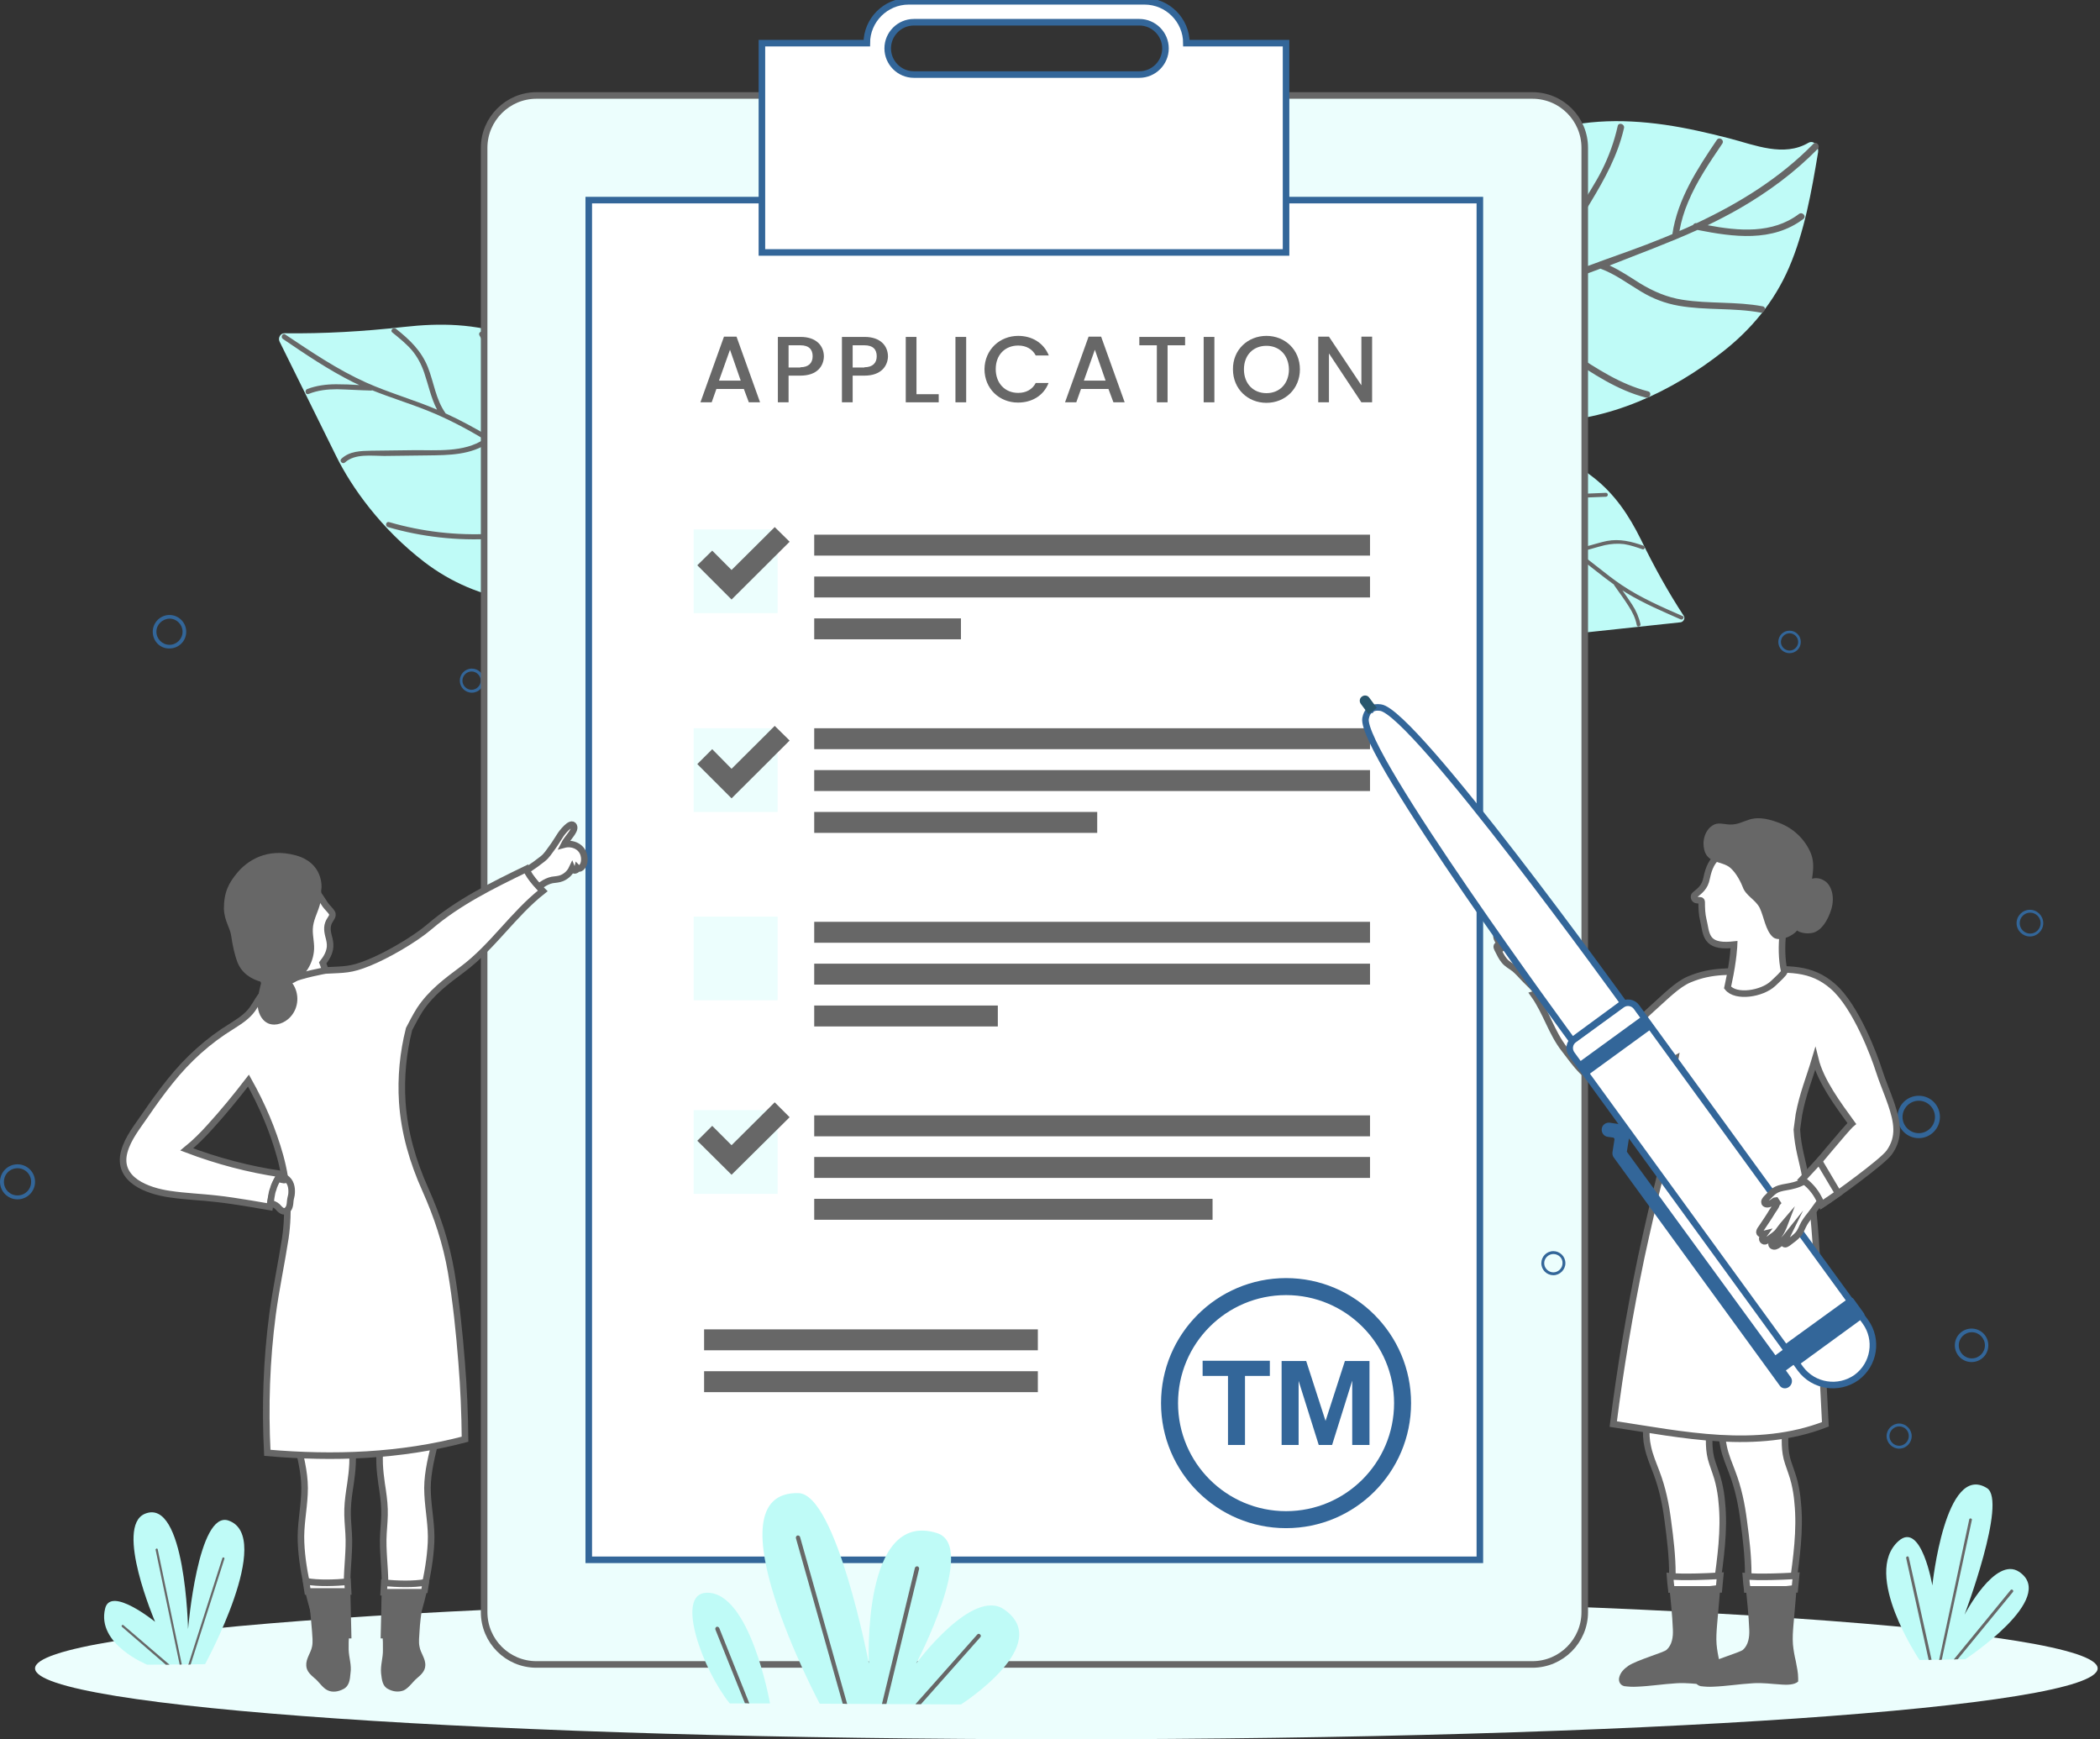 <?xml version="1.0" encoding="UTF-8"?>
<svg xmlns="http://www.w3.org/2000/svg" width="320" height="265" viewBox="0 0 320 265" fill="none">
  <rect x="0" y="0" width="320" height="265" fill="#333333" stroke="none"/>
  <g clip-path="url(#clip0_151_4261)">
    <path d="M319.642 254.199C319.642 260.177 249.297 265 162.492 265C75.686 265 5.341 260.177 5.341 254.199C5.341 248.261 75.686 243.398 162.492 243.398C249.297 243.438 319.642 248.261 319.642 254.199Z" fill="#ECFEFD"></path>
    <path d="M232.717 133.875C232.717 132.719 233.633 131.802 234.789 131.802C235.945 131.802 236.862 132.719 236.862 133.875C236.862 135.031 235.945 135.947 234.789 135.947C233.633 135.947 232.717 134.991 232.717 133.875ZM233.195 133.875C233.195 134.752 233.912 135.469 234.789 135.469C235.666 135.469 236.383 134.752 236.383 133.875C236.383 132.998 235.666 132.281 234.789 132.281C233.912 132.281 233.195 132.998 233.195 133.875Z" fill="#336699"></path>
    <path d="M297.881 204.977C297.881 203.542 299.037 202.427 300.432 202.427C301.866 202.427 302.982 203.582 302.982 204.977C302.982 206.412 301.827 207.528 300.432 207.528C299.037 207.528 297.881 206.412 297.881 204.977ZM298.479 204.977C298.479 206.053 299.356 206.97 300.471 206.97C301.548 206.97 302.464 206.093 302.464 204.977C302.464 203.901 301.587 202.984 300.471 202.984C299.356 202.984 298.479 203.901 298.479 204.977Z" fill="#336699"></path>
    <path d="M289.152 170.183C289.152 168.39 290.587 166.955 292.381 166.955C294.174 166.955 295.609 168.39 295.609 170.183C295.609 171.937 294.174 173.412 292.381 173.412C290.587 173.412 289.152 171.977 289.152 170.183ZM289.91 170.183C289.91 171.538 291.026 172.654 292.381 172.654C293.736 172.654 294.852 171.538 294.852 170.183C294.852 168.828 293.736 167.712 292.381 167.712C291.026 167.712 289.91 168.828 289.91 170.183Z" fill="#336699"></path>
    <path d="M23.276 96.251C23.276 94.856 24.432 93.7 25.827 93.7C27.222 93.7 28.377 94.856 28.377 96.251C28.377 97.686 27.222 98.802 25.827 98.802C24.392 98.842 23.276 97.686 23.276 96.251ZM23.834 96.251C23.834 97.327 24.711 98.244 25.827 98.244C26.903 98.244 27.819 97.367 27.819 96.251C27.819 95.175 26.943 94.258 25.827 94.258C24.711 94.298 23.834 95.175 23.834 96.251Z" fill="#336699"></path>
    <path d="M70.066 103.704C70.066 102.708 70.864 101.871 71.9 101.871C72.896 101.871 73.733 102.668 73.733 103.704C73.733 104.701 72.936 105.538 71.9 105.538C70.864 105.538 70.066 104.701 70.066 103.704ZM70.465 103.704C70.465 104.461 71.103 105.099 71.86 105.099C72.617 105.099 73.255 104.461 73.255 103.704C73.255 102.947 72.617 102.309 71.86 102.309C71.103 102.309 70.465 102.947 70.465 103.704Z" fill="#336699"></path>
    <path d="M228.652 220.561C228.652 219.565 229.449 218.728 230.485 218.728C231.482 218.728 232.319 219.525 232.319 220.561C232.319 221.557 231.521 222.394 230.485 222.394C229.489 222.394 228.652 221.557 228.652 220.561ZM229.09 220.561C229.09 221.318 229.728 221.956 230.485 221.956C231.242 221.956 231.88 221.318 231.88 220.561C231.88 219.804 231.242 219.166 230.485 219.166C229.728 219.166 229.09 219.804 229.09 220.561Z" fill="#336699"></path>
    <path d="M0 180.068C0 178.593 1.196 177.397 2.67 177.397C4.145 177.397 5.341 178.593 5.341 180.068C5.341 181.542 4.145 182.738 2.67 182.738C1.196 182.738 0 181.542 0 180.068ZM0.598 180.068C0.598 181.223 1.515 182.14 2.67 182.14C3.826 182.14 4.743 181.223 4.743 180.068C4.743 178.912 3.826 177.995 2.67 177.995C1.515 177.995 0.598 178.912 0.598 180.068Z" fill="#336699"></path>
    <path d="M270.979 97.806C270.979 96.849 271.736 96.092 272.692 96.092C273.649 96.092 274.406 96.849 274.406 97.806C274.406 98.762 273.649 99.519 272.692 99.519C271.736 99.519 270.979 98.762 270.979 97.806ZM271.377 97.806C271.377 98.523 271.975 99.121 272.692 99.121C273.41 99.121 274.008 98.523 274.008 97.806C274.008 97.088 273.41 96.49 272.692 96.49C271.975 96.49 271.377 97.088 271.377 97.806Z" fill="#336699"></path>
    <path d="M307.287 140.65C307.287 139.534 308.203 138.618 309.319 138.618C310.435 138.618 311.352 139.534 311.352 140.65C311.352 141.766 310.435 142.683 309.319 142.683C308.203 142.683 307.287 141.766 307.287 140.65ZM307.765 140.65C307.765 141.527 308.482 142.245 309.359 142.245C310.236 142.245 310.953 141.527 310.953 140.65C310.953 139.773 310.236 139.056 309.359 139.056C308.482 139.056 307.765 139.773 307.765 140.65Z" fill="#336699"></path>
    <path d="M61.497 49.819C55.439 50.497 49.381 50.856 43.323 50.776C42.725 50.776 42.327 51.493 42.605 52.051C45.475 57.87 48.345 63.689 51.214 69.468C53.566 74.251 58.069 80.588 64.686 85.65C72.657 91.748 83.577 93.82 93.461 89.436C102.11 85.61 100.316 75.606 97.766 68.233C94.617 59.146 85.968 54.124 77.798 51.175C72.418 49.301 67.157 49.182 61.497 49.819Z" fill="#BFFBF7"></path>
    <path d="M43.123 51.653C46.591 54.005 50.058 56.356 53.805 58.229C54.124 58.389 54.443 58.508 54.761 58.668C53.566 58.588 52.37 58.548 51.214 58.548C49.7 58.548 48.225 58.747 46.83 59.265C46.352 59.465 46.551 60.222 47.029 60.023C48.424 59.465 49.859 59.305 51.374 59.305C53.087 59.345 54.801 59.465 56.515 59.505C56.595 59.505 56.674 59.505 56.714 59.465C59.504 60.581 62.374 61.458 65.164 62.573C68.153 63.769 71.022 65.284 73.772 66.918C70.704 68.99 66.479 68.552 62.972 68.592C60.859 68.632 58.707 68.632 56.595 68.671C54.961 68.711 53.287 68.711 52.011 69.907C51.653 70.266 52.211 70.784 52.569 70.465C54.084 69.07 56.674 69.469 58.548 69.469C60.74 69.429 62.932 69.429 65.124 69.389C68.352 69.349 71.82 69.349 74.53 67.396C78.555 69.827 82.421 72.577 86.207 75.327C87.443 76.204 88.718 77.121 89.954 78.037C80.149 81.864 69.428 82.501 59.305 79.552C58.827 79.392 58.627 80.15 59.106 80.309C69.508 83.338 80.628 82.621 90.671 78.595C93.182 80.508 95.573 82.581 97.646 84.972C97.965 85.371 98.523 84.813 98.204 84.414C97.447 83.537 96.61 82.701 95.773 81.864C95.773 81.824 95.773 81.824 95.773 81.784C95.095 76.762 93.78 71.82 91.787 67.117C89.834 62.414 87.323 57.073 83.019 54.124C82.62 53.845 82.222 54.523 82.62 54.802C84.892 56.396 86.486 58.668 87.881 61.059C89.117 63.171 90.193 65.403 91.15 67.635C92.943 71.939 94.178 76.403 94.856 81.027C93.66 79.951 92.425 78.914 91.11 77.958C91.07 77.798 90.95 77.679 90.791 77.719C90.113 77.2 89.396 76.682 88.718 76.164C87.284 75.128 85.849 74.092 84.414 73.055C83.537 69.189 82.222 65.603 80.269 62.135C78.117 58.309 75.885 54.523 73.733 50.697C73.493 50.258 72.816 50.657 73.055 51.095C75.167 54.802 77.32 58.428 79.392 62.135C81.225 65.403 82.541 68.751 83.457 72.338C81.744 71.142 80.03 69.947 78.276 68.831C77.2 68.113 76.084 67.396 74.968 66.758C74.888 66.599 74.729 66.439 74.49 66.479C72.338 65.204 70.146 64.008 67.874 62.972V62.932C66.399 60.86 66.12 58.269 65.204 55.957C64.207 53.447 62.414 51.733 60.341 50.099C59.943 49.78 59.385 50.338 59.783 50.657C60.819 51.494 61.856 52.331 62.732 53.327C63.609 54.363 64.207 55.519 64.645 56.794C65.283 58.668 65.682 60.66 66.598 62.414C63.051 60.9 59.305 59.863 55.758 58.269C51.413 56.316 47.428 53.606 43.482 50.975C43.084 50.657 42.685 51.374 43.123 51.653Z" fill="#676767"></path>
    <path d="M242.8 72.737C237.778 68.831 231.282 65.443 224.427 67.037C218.887 68.353 211.952 71.142 212.988 77.998C214.144 85.849 219.724 91.788 226.619 94.338C232.358 96.451 238.017 96.73 241.923 96.331C246.626 95.813 251.369 95.335 256.072 94.817C256.51 94.777 256.829 94.219 256.59 93.86C254.159 90.153 252.007 86.248 250.054 82.222C248.22 78.516 246.068 75.287 242.8 72.737Z" fill="#BFFBF7"></path>
    <path d="M256.112 94.378C253.322 93.143 250.493 91.947 247.862 90.353C247.663 90.233 247.424 90.074 247.224 89.954C247.742 90.671 248.221 91.389 248.699 92.106C249.297 93.023 249.735 94.019 249.974 95.096C250.054 95.454 249.496 95.614 249.416 95.255C249.217 94.179 248.739 93.222 248.141 92.306C247.463 91.23 246.706 90.233 245.989 89.197C245.949 89.157 245.949 89.117 245.949 89.077C244.155 87.802 242.482 86.367 240.728 85.092C238.815 83.737 236.742 82.541 234.67 81.465C234.59 84.175 236.503 86.646 237.858 88.798C238.695 90.114 239.492 91.429 240.329 92.784C240.967 93.82 241.605 94.856 241.366 96.092C241.326 96.451 240.728 96.331 240.808 95.972C241.087 94.498 239.811 93.023 239.094 91.867C238.257 90.512 237.42 89.157 236.583 87.762C235.347 85.769 233.992 83.617 234.152 81.146C231.083 79.632 227.855 78.316 224.666 77.001C223.63 76.563 222.554 76.164 221.517 75.766C222.992 83.298 226.778 90.233 232.597 95.335C232.876 95.574 232.478 95.972 232.199 95.733C226.22 90.472 222.315 83.338 220.92 75.526C218.767 74.729 216.536 74.052 214.224 73.693C213.865 73.653 213.985 73.095 214.343 73.135C215.18 73.255 216.017 73.414 216.854 73.653C216.854 73.653 216.894 73.653 216.894 73.613C220.282 72.059 223.829 70.943 227.536 70.345C231.202 69.707 235.507 69.189 239.014 70.664C239.333 70.823 239.094 71.302 238.735 71.182C236.862 70.385 234.829 70.305 232.797 70.385C231.003 70.465 229.21 70.624 227.416 70.943C224.068 71.541 220.8 72.537 217.691 73.892C218.847 74.211 219.963 74.57 221.079 75.008C221.199 74.968 221.318 75.008 221.358 75.128C221.956 75.327 222.514 75.566 223.112 75.805C224.307 76.284 225.503 76.762 226.699 77.24C229.409 76.284 232.159 75.686 235.068 75.526C238.257 75.327 241.485 75.247 244.713 75.088C245.072 75.088 245.112 75.646 244.713 75.686C241.605 75.805 238.496 75.925 235.387 76.084C232.677 76.244 230.047 76.722 227.496 77.559C228.891 78.157 230.326 78.755 231.721 79.392C232.597 79.791 233.474 80.189 234.311 80.628C234.431 80.588 234.59 80.668 234.67 80.787C236.304 81.624 237.898 82.501 239.453 83.498C239.453 83.498 239.453 83.498 239.492 83.498C241.366 83.577 243.079 82.78 244.873 82.421C246.826 82.063 248.579 82.501 250.413 83.139C250.771 83.258 250.612 83.816 250.293 83.697C249.377 83.378 248.46 83.059 247.464 82.9C246.467 82.78 245.511 82.86 244.554 83.059C243.159 83.378 241.764 83.936 240.329 84.055C242.681 85.65 244.753 87.563 247.145 89.157C250.054 91.11 253.282 92.505 256.471 93.9C256.71 94.019 256.431 94.498 256.112 94.378Z" fill="#676767"></path>
    <path d="M262.648 53.486C266.833 50.178 270.34 46.033 272.612 40.772C274.964 35.312 276.04 29.214 277.036 23.236C277.196 22.279 276.399 21.283 275.562 21.761C271.815 23.953 267.471 22.12 263.525 21.084C260.257 20.247 256.989 19.489 253.681 19.011C246.985 18.055 240.17 18.174 233.952 20.685C230.604 22.04 227.536 24.113 224.905 26.703C223.709 27.66 222.554 28.696 221.477 29.852C215.818 36.029 212.072 45.515 213.188 54.881C213.745 59.584 217.093 60.62 220.68 61.896C225.343 63.57 230.246 64.367 235.068 64.287C245.112 64.168 254.677 59.783 262.648 53.486Z" fill="#BFFBF7"></path>
    <path d="M237.579 63.291C235.467 60.62 232.398 59.305 229.05 59.265C227.137 59.225 225.383 59.146 223.59 58.508C221.876 57.87 220.282 56.914 218.688 55.957C221.318 53.526 224.028 51.135 226.978 49.022C227.057 48.983 227.137 48.943 227.217 48.863C236.065 50.577 242.123 58.349 250.811 60.581C251.449 60.74 251.768 59.783 251.13 59.624C242.721 57.472 236.782 50.138 228.373 48.106C231.96 45.754 235.786 43.961 239.811 42.446C241.166 41.928 242.521 41.45 243.876 40.932C246.148 41.769 248.021 43.203 250.094 44.439C251.887 45.515 253.761 46.233 255.833 46.591C259.938 47.309 264.163 46.87 268.268 47.627C268.906 47.747 269.225 46.751 268.587 46.671C264.562 45.914 260.456 46.312 256.391 45.675C254.04 45.316 251.927 44.399 249.895 43.164C248.38 42.207 246.906 41.211 245.271 40.453C249.775 38.66 254.279 37.026 258.663 35.033C264.123 36.109 270.062 36.946 274.804 33.359C275.323 32.961 274.645 32.203 274.127 32.602C270.062 35.671 264.92 35.193 260.217 34.316C261.851 33.519 263.485 32.682 265.08 31.765C269.424 29.254 273.489 26.265 276.997 22.678C277.435 22.2 276.757 21.442 276.319 21.921C271.257 27.102 265.08 30.928 258.543 33.997C258.304 33.957 258.105 34.077 257.985 34.276C257.308 34.595 256.59 34.913 255.913 35.193C256.192 33.678 256.63 32.203 257.228 30.808C258.543 27.62 260.536 24.71 262.449 21.881C262.808 21.323 261.971 20.765 261.612 21.323C258.623 25.747 255.634 30.33 254.837 35.671C254.279 35.91 253.721 36.149 253.203 36.348C250.094 37.624 246.945 38.7 243.757 39.856C243.717 39.856 243.717 39.856 243.677 39.895C242.003 40.493 240.289 41.131 238.616 41.769C238.297 37.783 240.329 34.156 242.362 30.848C244.554 27.221 246.507 23.674 247.464 19.529C247.623 18.892 246.627 18.573 246.507 19.21C245.989 21.522 245.192 23.754 244.116 25.906C243.079 27.979 241.764 29.892 240.608 31.884C238.775 35.033 237.34 38.461 237.699 42.167C234.192 43.602 230.764 45.236 227.615 47.388C225.623 48.743 223.749 50.218 221.916 51.772C220.322 47.269 222.673 42.645 224.666 38.66C226.818 34.475 228.333 30.29 228.373 25.508C228.373 24.87 227.376 24.79 227.336 25.468C227.336 28.058 226.938 30.609 226.061 33.08C225.144 35.79 223.67 38.221 222.434 40.812C220.72 44.439 219.565 48.584 221.039 52.49C219.046 54.243 217.094 56.077 215.18 57.91C214.702 58.349 215.38 59.106 215.858 58.667C216.536 58.03 217.253 57.352 217.93 56.715C220.8 58.468 223.749 60.182 227.177 60.341C229.01 60.421 230.804 60.301 232.557 60.939C234.271 61.537 235.706 62.653 236.822 64.088C237.221 64.486 237.978 63.809 237.579 63.291Z" fill="#676767"></path>
    <path d="M241.485 245.63C241.485 250.014 237.898 253.601 233.514 253.601H81.744C77.32 253.601 73.773 250.014 73.773 245.63V22.518C73.773 18.134 77.36 14.547 81.744 14.547H233.514C237.938 14.547 241.485 18.134 241.485 22.518V245.63Z" fill="#ECFEFD" stroke="#676767" stroke-miterlimit="10"></path>
    <path d="M225.503 30.489H89.715V237.659H225.503V30.489Z" fill="white" stroke="#336699" stroke-miterlimit="10"></path>
    <path d="M208.764 169.944H124.071V173.133H208.764V169.944Z" fill="#676767"></path>
    <path d="M208.764 176.281H124.071V179.47H208.764V176.281Z" fill="#676767"></path>
    <path d="M184.771 182.658H124.071V185.847H184.771V182.658Z" fill="#676767"></path>
    <path d="M208.764 140.451H124.071V143.64H208.764V140.451Z" fill="#676767"></path>
    <path d="M208.764 146.828H124.071V150.017H208.764V146.828Z" fill="#676767"></path>
    <path d="M152.049 153.205H124.071V156.394H152.049V153.205Z" fill="#676767"></path>
    <path d="M208.764 110.958H124.071V114.146H208.764V110.958Z" fill="#676767"></path>
    <path d="M208.764 117.335H124.071V120.523H208.764V117.335Z" fill="#676767"></path>
    <path d="M167.195 123.712H124.071V126.9H167.195V123.712Z" fill="#676767"></path>
    <path d="M208.764 81.465H124.071V84.653H208.764V81.465Z" fill="#676767"></path>
    <path d="M208.764 87.842H124.071V91.03H208.764V87.842Z" fill="#676767"></path>
    <path d="M146.43 94.219H124.071V97.407H146.43V94.219Z" fill="#676767"></path>
    <path d="M118.491 80.668H105.697V93.421H118.491V80.668Z" fill="#ECFEFD"></path>
    <path d="M118.491 110.958H105.697V123.712H118.491V110.958Z" fill="#ECFEFD"></path>
    <path d="M118.491 139.654H105.697V152.408H118.491V139.654Z" fill="#ECFEFD"></path>
    <path d="M118.491 169.147H105.697V181.901H118.491V169.147Z" fill="#ECFEFD"></path>
    <path d="M111.476 91.349L106.255 86.128L108.527 83.896L111.476 86.845L118.053 80.309L120.324 82.541L111.476 91.349Z" fill="#676767"></path>
    <path d="M111.476 121.639L106.255 116.418L108.527 114.147L111.476 117.136L118.053 110.599L120.324 112.831L111.476 121.639Z" fill="#676767"></path>
    <path d="M111.476 178.991L106.255 173.81L108.527 171.538L111.476 174.488L118.053 167.951L120.324 170.223L111.476 178.991Z" fill="#676767"></path>
    <path d="M180.785 6.576C180.785 3.069 177.916 0.199 174.408 0.199H138.459C134.951 0.199 132.082 3.069 132.082 6.576H116.1V38.461H195.97V6.576H180.785ZM173.611 11.359H139.256C137.064 11.359 135.27 9.565 135.27 7.373C135.27 5.181 137.064 3.388 139.256 3.388H173.611C175.803 3.388 177.597 5.181 177.597 7.373C177.597 9.565 175.803 11.359 173.611 11.359Z" fill="white" stroke="#336699" stroke-miterlimit="10"></path>
    <path d="M158.147 202.546H107.292V205.735H158.147V202.546Z" fill="#676767"></path>
    <path d="M158.147 208.923H107.292V212.112H158.147V208.923Z" fill="#676767"></path>
    <path d="M113.349 59.265H109.165L108.447 61.298H106.733L110.32 51.294H112.233L115.82 61.298H114.107L113.349 59.265ZM112.871 57.99L111.237 53.287L109.563 57.99H112.871Z" fill="#676767"></path>
    <path d="M121.958 57.233H120.165V61.298H118.531V51.334H121.998C124.39 51.334 125.545 52.689 125.545 54.323C125.505 55.718 124.589 57.233 121.958 57.233ZM121.958 55.957C123.234 55.957 123.832 55.28 123.832 54.283C123.832 53.247 123.274 52.609 121.958 52.609H120.165V55.997H121.958V55.957Z" fill="#676767"></path>
    <path d="M131.723 57.233H129.929V61.298H128.295V51.334H131.763C134.154 51.334 135.31 52.689 135.31 54.323C135.27 55.718 134.314 57.233 131.723 57.233ZM131.723 55.957C132.998 55.957 133.596 55.28 133.596 54.283C133.596 53.247 133.038 52.609 131.723 52.609H129.929V55.997H131.723V55.957Z" fill="#676767"></path>
    <path d="M139.654 51.334V60.062H143.042V61.298H138.02V51.334H139.654Z" fill="#676767"></path>
    <path d="M145.593 51.334H147.227V61.298H145.593V51.334Z" fill="#676767"></path>
    <path d="M155.158 51.175C157.23 51.175 159.024 52.211 159.821 54.164H157.828C157.31 53.167 156.354 52.649 155.158 52.649C153.165 52.649 151.73 54.044 151.73 56.236C151.73 58.428 153.165 59.863 155.158 59.863C156.354 59.863 157.31 59.345 157.828 58.349H159.781C159.024 60.301 157.23 61.338 155.118 61.338C152.288 61.338 150.017 59.225 150.017 56.236C150.056 53.287 152.328 51.175 155.158 51.175Z" fill="#676767"></path>
    <path d="M168.908 59.265H164.723L164.006 61.298H162.292L165.879 51.294H167.792L171.379 61.298H169.665L168.908 59.265ZM168.47 57.99L166.836 53.287L165.162 57.99H168.47Z" fill="#676767"></path>
    <path d="M173.611 51.334H180.586V52.609H177.916V61.298H176.282V52.609H173.611V51.334Z" fill="#676767"></path>
    <path d="M183.416 51.334H185.05V61.298H183.416V51.334Z" fill="#676767"></path>
    <path d="M192.981 51.175C195.811 51.175 198.082 53.287 198.082 56.276C198.082 59.265 195.811 61.378 192.981 61.378C190.151 61.378 187.879 59.265 187.879 56.276C187.84 53.287 190.151 51.175 192.981 51.175ZM192.981 52.689C190.988 52.689 189.553 54.084 189.553 56.276C189.553 58.468 190.988 59.903 192.981 59.903C194.974 59.903 196.409 58.468 196.409 56.276C196.369 54.084 194.934 52.689 192.981 52.689Z" fill="#676767"></path>
    <path d="M209.083 51.294V61.298H207.449L202.507 53.845V61.298H200.873V51.294H202.507L207.449 58.707V51.294H209.083Z" fill="#676767"></path>
    <path d="M195.97 194.734C185.449 194.734 176.919 203.263 176.919 213.785C176.919 224.307 185.449 232.836 195.97 232.836C206.492 232.836 215.021 224.307 215.021 213.785C215.021 203.263 206.452 194.734 195.97 194.734ZM195.97 230.246C186.883 230.246 179.51 222.872 179.51 213.785C179.51 204.698 186.883 197.325 195.97 197.325C205.058 197.325 212.431 204.698 212.431 213.785C212.431 222.872 205.058 230.246 195.97 230.246Z" fill="#336699"></path>
    <path d="M187.122 220.162V209.64H183.256V207.329H193.499V209.64H189.713V220.162H187.122Z" fill="#336699"></path>
    <path d="M195.293 220.162V207.369H199.039L201.989 216.496L204.938 207.369H208.684V220.162H206.054V210.358L202.985 220.162H200.952L197.884 210.398V220.162H195.293Z" fill="#336699"></path>
    <path d="M289.392 220.72C288.355 220.72 287.479 219.844 287.479 218.807C287.479 217.771 288.355 216.894 289.392 216.894C290.428 216.894 291.305 217.771 291.305 218.807C291.305 219.844 290.468 220.72 289.392 220.72ZM289.392 217.333C288.594 217.333 287.917 218.01 287.917 218.807C287.917 219.604 288.594 220.282 289.392 220.282C290.189 220.282 290.866 219.604 290.866 218.807C290.866 217.97 290.229 217.333 289.392 217.333Z" fill="#336699"></path>
    <path d="M236.703 194.296C235.706 194.296 234.869 193.499 234.869 192.463C234.869 191.466 235.666 190.629 236.703 190.629C237.699 190.629 238.536 191.427 238.536 192.463C238.536 193.459 237.699 194.296 236.703 194.296ZM236.703 191.068C235.945 191.068 235.308 191.705 235.308 192.463C235.308 193.22 235.945 193.858 236.703 193.858C237.46 193.858 238.097 193.22 238.097 192.463C238.137 191.705 237.5 191.068 236.703 191.068Z" fill="#336699"></path>
    <path d="M261.533 242.163H254.757C254.797 241.366 254.837 240.609 254.837 239.811C254.837 237.141 254.518 234.471 254.159 231.8C253.841 229.25 253.322 226.739 252.406 224.347C251.928 223.072 251.37 221.797 251.091 220.442C250.851 219.405 250.812 218.329 250.891 217.293H260.536C260.417 219.206 260.297 221.079 260.935 222.913C261.254 223.909 261.652 224.866 261.891 225.902C262.131 226.898 262.29 227.895 262.37 228.891C262.808 233.155 262.17 237.42 261.612 241.605C261.573 241.804 261.533 241.964 261.533 242.163Z" fill="white" stroke="#676767" stroke-miterlimit="10"></path>
    <path d="M254.677 242.163C254.598 241.485 254.518 240.808 254.478 240.17C254.478 240.17 256.551 240.409 262.13 240.09C262.13 240.09 262.051 241.007 261.931 242.163H254.677Z" fill="white" stroke="#676767" stroke-miterlimit="10"></path>
    <path d="M246.707 255.714C246.866 254.837 247.464 254.279 248.141 253.801C249.457 252.924 253.562 251.768 253.96 251.369C254.797 250.612 254.957 249.416 254.917 248.34C254.837 246.069 254.558 243.757 254.359 241.525C254.359 241.525 257.228 242.242 262.171 241.445C262.171 241.445 261.852 245.511 261.652 247.543C261.573 248.54 261.493 249.536 261.573 250.532C261.652 251.409 261.812 252.286 262.011 253.123C262.171 254 262.37 254.837 262.37 255.714C262.37 255.873 262.37 256.192 262.37 256.192C261.812 256.75 260.536 256.71 259.939 256.67C258.424 256.59 256.949 256.351 255.395 256.471C253.402 256.59 251.449 256.909 249.457 256.989C248.779 257.029 248.141 256.989 247.504 256.909C246.707 256.71 246.667 255.953 246.707 255.714Z" fill="#676767"></path>
    <path d="M273.091 242.163H266.315C266.355 241.366 266.395 240.609 266.395 239.811C266.395 237.141 266.076 234.471 265.718 231.8C265.399 229.25 264.881 226.739 263.964 224.347C263.486 223.072 262.928 221.797 262.649 220.442C262.41 219.405 262.37 218.329 262.449 217.293H272.094C271.975 219.206 271.855 221.079 272.493 222.913C272.812 223.909 273.21 224.866 273.45 225.902C273.689 226.898 273.848 227.895 273.928 228.891C274.366 233.155 273.729 237.42 273.171 241.605C273.171 241.804 273.131 241.964 273.091 242.163Z" fill="white" stroke="#676767" stroke-miterlimit="10"></path>
    <path d="M266.236 242.163C266.156 241.485 266.076 240.808 266.037 240.17C266.037 240.17 268.069 240.409 273.689 240.09C273.689 240.09 273.609 241.007 273.49 242.163H266.236Z" fill="white" stroke="#676767" stroke-miterlimit="10"></path>
    <path d="M258.304 255.714C258.464 254.837 259.062 254.279 259.739 253.801C261.054 252.924 265.16 251.768 265.598 251.369C266.435 250.612 266.594 249.416 266.554 248.34C266.475 246.069 266.196 243.757 265.997 241.525C265.997 241.525 268.866 242.242 273.808 241.445C273.808 241.445 273.489 245.511 273.29 247.543C273.21 248.54 273.131 249.536 273.21 250.532C273.29 251.409 273.449 252.286 273.649 253.123C273.808 254 274.007 254.837 274.007 255.714C274.007 255.873 274.007 256.192 274.007 256.192C273.45 256.75 272.174 256.71 271.576 256.67C270.062 256.59 268.587 256.351 267.033 256.471C265.04 256.59 263.087 256.909 261.094 256.989C260.417 257.029 259.779 256.989 259.141 256.909C258.304 256.71 258.225 255.953 258.304 255.714Z" fill="#676767"></path>
    <path d="M228.811 144.078C228.971 144.277 229.13 144.477 229.289 144.676C229.25 144.636 229.17 144.556 229.13 144.516C228.971 144.357 228.572 143.879 228.253 143.998C227.895 144.118 228.174 144.556 228.253 144.716C228.532 145.274 228.811 145.872 229.21 146.35C229.608 146.868 230.246 147.187 230.764 147.585C231.282 148.024 231.721 148.502 232.159 148.98C233.116 150.016 234.55 151.053 234.71 152.527C235.427 152.328 238.536 151.013 238.536 150.973C238.337 150.535 238.018 150.216 237.739 149.817C237.46 149.379 237.221 148.94 237.061 148.462C236.742 147.585 236.663 146.669 236.663 145.712C236.663 145.035 236.623 144.357 236.264 143.759C236.065 143.4 235.826 143.082 235.547 142.763C235.387 142.564 235.148 142.165 234.869 142.125C234.391 142.045 234.431 142.683 234.511 143.002C234.55 143.161 234.63 143.321 234.71 143.48C234.75 143.52 234.869 143.799 234.869 143.839C234.71 143.919 234.59 143.958 234.471 144.038C234.431 143.998 234.391 143.958 234.311 143.919C233.953 143.719 233.594 143.361 233.275 143.082C232.518 142.444 231.8 141.766 231.043 141.089C230.804 140.85 230.326 140.371 230.126 140.89C230.047 141.049 230.087 141.208 230.087 141.368C229.808 141.089 229.369 140.73 229.05 141.049C228.931 141.169 228.971 141.368 229.05 141.527C229.17 141.806 229.329 142.085 229.489 142.404C229.648 142.683 229.768 143.042 230.007 143.281C230.206 143.52 230.405 143.719 230.645 143.919C230.884 144.158 231.123 144.437 231.362 144.716C230.605 144.277 229.847 143.839 229.289 143.082C229.09 142.842 228.612 141.806 228.174 142.285C227.695 142.723 228.532 143.719 228.811 144.078Z" fill="white" stroke="#676767" stroke-miterlimit="10"></path>
    <path d="M238.416 159.901C240.09 162.053 241.844 164.803 244.634 165.122C247.503 165.481 250.293 164.245 252.724 162.77C253.163 162.491 254.757 161.654 255.235 161.375C254.797 163.568 255.036 165.64 255.235 167.354C255.754 171.698 254.08 174.727 253.043 178.912C251.967 183.097 251.011 187.322 250.094 191.546C248.34 199.956 246.906 208.445 245.829 216.974C256.351 218.568 267.631 221.079 278.152 217.014C277.834 210.557 277.475 204.061 277.156 197.604C276.877 191.945 276.598 186.285 275.841 180.666C276.518 181.463 277.634 183.535 277.634 183.535C279.627 182.26 286.841 177.039 287.877 175.604C289.591 173.213 289.073 170.861 288.196 168.231C287.598 166.477 286.841 164.763 286.283 163.01C285.725 161.216 282.855 153.325 279.268 150.256C276 147.426 272.573 147.506 267.033 147.904C263.804 148.143 261.014 147.705 257.427 149.22C255.594 149.977 253.761 151.89 251.569 153.843C248.5 156.593 247.224 159.064 244.753 156.872C242.482 154.839 240.25 151.571 238.058 149.419C236.344 150.455 235.626 151.013 233.713 151.531C235.666 154.281 236.384 157.31 238.416 159.901ZM273.808 172.097C273.808 172.057 274.127 169.825 274.127 169.785C274.725 166.636 275.681 164.405 276.598 161.336C277.435 164.763 280.105 168.31 282.178 171.18C281.381 171.818 276.399 177.955 275.123 179.35C274.685 176.879 273.968 174.966 273.808 172.097Z" fill="white" stroke="#676767" stroke-miterlimit="10"></path>
    <path d="M271.656 142.325C271.775 141.288 271.895 140.611 271.895 140.611C271.895 140.611 270.261 140.372 269.942 138.777C269.942 138.777 268.707 130.208 265.797 129.89C262.33 129.491 260.735 130.448 260.058 133.795C259.779 135.23 259.022 135.708 258.264 136.346C257.985 136.585 258.185 137.143 258.583 137.143L259.101 137.183C259.221 137.183 259.301 137.303 259.301 137.422C259.301 138.379 259.34 139.295 259.54 140.132C260.018 142.046 259.779 144.038 263.087 143.998C263.485 143.998 263.844 143.959 264.243 143.919C264.243 143.919 264.163 146.23 263.406 149.698C263.326 150.057 263.246 150.455 263.246 150.455C264.482 152.049 268.467 151.451 270.181 149.857C270.859 149.22 271.935 148.223 271.895 148.024C271.457 146.151 271.496 143.959 271.656 142.325Z" fill="white" stroke="#676767" stroke-miterlimit="10"></path>
    <path d="M282.895 209.88C285.606 207.887 286.203 204.101 284.251 201.39L249.377 153.444C248.859 152.727 247.862 152.567 247.145 153.085L239.851 158.386C239.134 158.904 238.975 159.901 239.493 160.618L274.366 208.564C276.359 211.235 280.145 211.833 282.895 209.88Z" fill="white" stroke="#336699" stroke-miterlimit="10"></path>
    <path d="M239.572 158.546L243.478 155.676L247.384 152.807C247.384 152.807 215.42 108.407 210.358 107.81C209.163 107.65 208.884 108.168 208.884 108.168C208.884 108.168 208.326 108.248 208.086 109.444C207.17 114.465 239.572 158.546 239.572 158.546Z" fill="white" stroke="#336699" stroke-miterlimit="10"></path>
    <path d="M250.321 154.77L240.491 161.921L241.898 163.855L251.728 156.704L250.321 154.77Z" fill="#336699"></path>
    <path d="M272.613 211.315C273.091 210.956 273.21 210.278 272.852 209.8L272.134 208.804L273.33 207.927C273.529 208.126 273.808 208.166 274.047 208.007L283.892 200.833C284.131 200.673 284.171 200.314 284.011 200.075L282.457 197.923C282.298 197.684 281.939 197.644 281.7 197.804L271.855 204.938C271.616 205.097 271.576 205.416 271.736 205.615L270.54 206.492L247.902 175.484L248.221 173.452C248.261 173.173 248.181 172.854 248.022 172.655L247.344 171.698C247.185 171.459 246.906 171.3 246.627 171.26L245.312 171.06C245.033 171.021 244.714 171.1 244.514 171.26C244.275 171.419 244.116 171.658 244.076 171.977C243.996 172.575 244.395 173.133 244.993 173.213L245.87 173.332L246.029 173.531L245.71 175.564C245.67 175.843 245.75 176.162 245.909 176.361L271.138 211.036C271.457 211.594 272.134 211.673 272.613 211.315Z" fill="#336699"></path>
    <path d="M271.815 188.876C272.015 188.677 272.174 188.477 272.333 188.278C272.294 188.358 272.254 188.398 272.214 188.477C272.094 188.677 271.696 189.155 271.815 189.434C271.975 189.753 272.373 189.434 272.533 189.314C273.011 188.956 273.569 188.557 273.967 188.119C274.406 187.64 274.605 186.963 274.924 186.405C275.243 185.847 275.681 185.329 276.08 184.811C276.957 183.695 277.754 182.14 279.189 181.742C278.87 181.064 277.076 178.195 277.076 178.195C276.678 178.474 276.399 178.832 276.04 179.151C275.681 179.51 275.243 179.789 274.804 180.028C273.967 180.506 273.091 180.705 272.134 180.865C271.457 180.984 270.819 181.104 270.261 181.542C269.942 181.782 269.663 182.1 269.384 182.379C269.225 182.539 268.866 182.858 268.866 183.137C268.866 183.615 269.504 183.495 269.783 183.376C269.942 183.296 270.062 183.216 270.221 183.097C270.261 183.057 270.5 182.898 270.58 182.898C270.659 183.017 270.739 183.137 270.819 183.256C270.779 183.296 270.779 183.376 270.739 183.416C270.62 183.814 270.301 184.213 270.062 184.571C269.543 185.448 268.986 186.245 268.428 187.082C268.228 187.361 267.83 187.879 268.388 188.039C268.547 188.079 268.707 188.039 268.866 187.999C268.627 188.318 268.348 188.836 268.707 189.075C268.866 189.195 269.025 189.115 269.185 189.035C269.464 188.876 269.703 188.677 269.982 188.477C270.261 188.278 270.54 188.079 270.779 187.84C270.978 187.64 271.138 187.361 271.337 187.122C271.536 186.843 271.775 186.564 272.015 186.285C271.696 187.122 271.377 187.919 270.739 188.597C270.54 188.796 269.583 189.474 270.101 189.832C270.659 190.191 271.536 189.155 271.815 188.876Z" fill="white" stroke="#676767" stroke-miterlimit="10"></path>
    <path d="M274.605 179.709C274.605 179.709 275.642 180.387 276.439 181.463C277.116 182.34 277.595 183.535 277.595 183.535L280.106 181.821L277.196 176.919L274.605 179.709Z" fill="white" stroke="#676767" stroke-miterlimit="10"></path>
    <path d="M278.073 134.234C277.315 133.716 276.598 133.755 276.12 133.875C276.399 132.121 276.359 131.045 275.92 129.969C275.044 127.897 273.33 126.223 271.138 125.386C266.475 123.592 266.076 125.744 263.525 125.625C262.609 125.585 261.772 125.226 260.935 125.784C260.058 126.342 259.619 127.418 259.58 128.415C259.58 131.802 262.29 131.005 263.685 132.241C264.681 133.118 265.359 134.632 265.558 135.15C266.036 136.505 267.511 137.063 268.149 138.339C268.786 139.654 269.025 141.766 270.141 142.763C271.018 143.56 273.091 142.723 273.848 141.766C274.127 142.045 275.203 142.364 276.239 142.125C277.515 141.806 278.511 140.332 279.069 138.498C279.667 136.426 278.949 134.792 278.073 134.234Z" fill="#676767"></path>
    <path d="M209.8 107.849L208.644 106.295C208.405 105.936 207.887 105.857 207.528 106.136C207.17 106.375 207.09 106.893 207.369 107.251L208.525 108.806L209.8 107.849Z" fill="#29566D"></path>
    <path d="M31.247 253.561C31.247 253.561 41.848 234.152 34.834 231.681C30.171 230.047 28.656 248.221 28.656 248.221C28.656 248.221 28.258 228.094 22.08 230.644C17.417 232.597 23.634 247.105 23.634 247.105C23.634 247.105 16.859 241.605 16.022 245.072C14.667 250.532 22.439 253.641 22.439 253.641L31.247 253.561Z" fill="#BFFBF7"></path>
    <path d="M29.055 253.601L34.196 237.499C34.236 237.42 34.156 237.3 34.076 237.3C33.997 237.26 33.877 237.34 33.877 237.42L28.696 253.641L29.055 253.601Z" fill="#676767"></path>
    <path d="M27.7 253.601L24.033 236.065C24.033 235.985 23.913 235.905 23.834 235.945C23.754 235.985 23.674 236.065 23.714 236.144L27.381 253.641L27.7 253.601Z" fill="#676767"></path>
    <path d="M25.827 253.641L18.812 247.623C18.732 247.543 18.653 247.583 18.573 247.623C18.493 247.703 18.533 247.782 18.573 247.862L25.269 253.641H25.827Z" fill="#676767"></path>
    <path d="M292.5 252.924C292.5 252.924 283.652 239.811 289.312 234.789C292.779 231.72 294.453 241.565 294.453 241.565C294.453 241.565 296.406 222.753 302.783 226.738C305.892 228.691 299.355 246.029 299.355 246.029C299.355 246.029 304.019 237.021 307.685 239.492C313.624 243.478 299.475 252.804 299.475 252.804L292.5 252.924Z" fill="#BFFBF7"></path>
    <path d="M295.888 252.884L300.471 231.601C300.511 231.481 300.431 231.362 300.312 231.362C300.192 231.322 300.073 231.402 300.073 231.521L295.489 252.924L295.888 252.884Z" fill="#676767"></path>
    <path d="M298.319 252.804L306.729 242.561C306.808 242.481 306.808 242.322 306.689 242.242C306.609 242.163 306.45 242.163 306.37 242.282L297.721 252.844L298.319 252.804Z" fill="#676767"></path>
    <path d="M294.334 252.884L290.866 237.3C290.827 237.181 290.747 237.101 290.627 237.141C290.508 237.181 290.428 237.3 290.468 237.42L293.895 252.924L294.334 252.884Z" fill="#676767"></path>
    <path d="M124.907 259.579C124.907 259.579 107.65 227.137 121.679 227.496C127.458 227.655 132.4 253.442 132.4 253.442C132.4 253.442 131.284 229.927 142.802 233.594C149.02 235.586 139.614 253.442 139.614 253.442C139.614 253.442 148.143 241.923 152.966 245.192C160.817 250.532 146.429 259.699 146.429 259.699L124.907 259.579Z" fill="#BFFBF7"></path>
    <path d="M117.335 259.54C117.335 259.54 114.306 242.362 107.61 242.681C102.827 242.88 107.132 254.518 111.197 259.54C111.237 259.54 117.175 259.54 117.335 259.54Z" fill="#BFFBF7"></path>
    <path d="M129.092 259.619L121.918 234.191C121.879 234.032 121.679 233.912 121.52 233.952C121.36 233.992 121.241 234.191 121.281 234.351L128.415 259.579L129.092 259.619Z" fill="#676767"></path>
    <path d="M135.071 259.619L140.053 239.054C140.092 238.894 139.973 238.695 139.813 238.655C139.654 238.615 139.455 238.735 139.415 238.894L134.393 259.619H135.071Z" fill="#676767"></path>
    <path d="M114.186 259.539L109.603 248.061C109.523 247.902 109.363 247.822 109.204 247.862C109.045 247.941 108.965 248.101 109.005 248.26L113.508 259.5L114.186 259.539Z" fill="#676767"></path>
    <path d="M140.332 259.659L149.379 249.456C149.498 249.336 149.498 249.137 149.339 249.018C149.219 248.898 149.02 248.898 148.901 249.057L139.495 259.659H140.332Z" fill="#676767"></path>
    <path d="M80.707 136.266C80.707 136.266 81.186 135.868 81.345 135.748C81.744 135.389 82.182 135.071 82.621 134.752C83.099 134.433 83.577 134.194 84.135 134.074C84.653 133.994 85.132 133.994 85.61 133.795C86.287 133.516 86.845 132.998 87.164 132.321C87.244 132.52 87.403 132.679 87.682 132.6C87.882 132.56 87.961 132.4 88.001 132.241C88.121 132.36 88.32 132.4 88.559 132.201C89.037 131.802 89.117 131.005 88.998 130.447C88.758 129.013 87.244 128.335 85.929 128.694C86.208 128.136 86.646 127.657 87.005 127.139C87.204 126.86 87.642 126.262 87.443 125.864C87.045 124.987 85.53 126.98 85.331 127.339C84.932 127.936 84.613 128.494 84.175 129.092C83.657 129.77 83.338 130.368 82.66 130.886C81.305 131.962 79.791 132.958 78.276 133.795C78.237 133.755 79.472 135.908 80.707 136.266Z" fill="white" stroke="#676767" stroke-miterlimit="10"></path>
    <path d="M65.164 227.655C65.284 230.166 65.802 232.518 65.682 235.028C65.443 239.891 64.048 244.554 62.653 249.137H58.508C58.548 246.507 58.668 243.876 58.668 241.246C58.668 238.695 58.269 236.184 58.428 233.634C58.508 232.398 58.628 231.162 58.588 229.927C58.548 228.652 58.349 227.336 58.15 226.061C57.87 224.068 57.671 222.036 58.03 220.043H66.24C66.24 220.083 66.24 220.083 66.2 220.122C65.603 222.593 65.005 225.104 65.164 227.655Z" fill="white" stroke="#676767" stroke-miterlimit="10"></path>
    <path d="M46.392 227.655C46.273 230.166 45.754 232.518 45.874 235.028C46.073 239.891 47.508 244.554 48.903 249.137H53.048C53.008 246.507 52.889 243.876 52.889 241.246C52.889 238.695 53.287 236.184 53.128 233.634C53.048 232.398 52.928 231.162 52.968 229.927C53.008 228.652 53.207 227.336 53.407 226.061C53.686 224.068 53.925 222.036 53.526 220.043H45.316C45.316 220.083 45.316 220.083 45.356 220.122C45.954 222.593 46.551 225.104 46.392 227.655Z" fill="white" stroke="#676767" stroke-miterlimit="10"></path>
    <path d="M50.298 138.697C49.939 138.299 49.62 137.98 49.341 137.502C48.624 136.386 47.907 135.31 46.87 134.473L37.983 137.502C37.943 137.542 37.903 137.621 37.903 137.661C37.385 138.897 37.265 140.331 37.305 141.647C37.345 143.241 37.664 144.835 38.301 146.31C38.461 146.708 39.178 148.183 39.895 148.462C40.055 148.94 40.175 149.458 40.334 149.937C40.493 150.495 40.613 151.132 40.812 151.65L49.82 148.582C49.62 147.944 49.421 147.306 49.182 146.708C49.74 145.991 50.218 145.194 50.298 144.277C50.338 143.719 50.218 143.161 50.059 142.603C49.82 141.647 49.78 140.929 50.338 140.092C50.537 139.773 50.736 139.534 50.617 139.136C50.537 138.976 50.417 138.857 50.298 138.697Z" fill="white" stroke="#676767" stroke-miterlimit="10"></path>
    <path d="M18.931 175.484C19.489 173.412 20.964 171.618 22.16 169.864C23.355 168.111 24.591 166.397 25.906 164.763C28.616 161.375 31.685 158.585 35.392 156.314C36.508 155.596 37.663 154.879 38.461 153.763C39.098 152.886 39.497 151.929 40.294 151.172C41.41 150.176 42.805 149.658 44.24 149.299C45.874 148.542 49.54 147.864 49.62 147.864C52.53 147.705 53.406 147.824 56.157 146.708C58.946 145.592 63.211 143.121 65.443 141.208C69.827 137.462 75.008 134.911 80.189 132.4C80.628 133.715 82.7 135.748 82.7 135.748C78.197 139.295 75.088 144.237 70.504 147.665C67.994 149.538 65.722 151.212 63.968 153.842C63.37 154.799 62.852 155.795 62.334 156.792C61.417 160.419 61.059 164.165 61.298 167.911C61.617 172.575 62.892 176.959 64.805 181.223C66.638 185.328 67.994 189.394 68.751 193.818C69.508 198.361 69.986 202.984 70.345 207.568C70.664 211.474 70.823 215.38 70.863 219.285C61.019 221.876 50.856 222.235 40.732 221.358C40.374 214.303 40.613 207.249 41.529 200.274C42.048 196.368 42.885 192.502 43.482 188.636C44.08 184.452 43.801 180.227 42.685 176.162C41.569 172.136 39.895 168.27 37.863 164.643C35.989 167.075 34.037 169.466 31.964 171.738C30.888 172.933 29.732 174.089 28.457 175.125C33.08 176.879 37.863 178.154 42.765 178.872C42.765 178.872 41.649 180.107 41.091 183.894C41.091 183.894 35.75 182.937 33.08 182.658C30.689 182.379 28.258 182.299 25.866 181.941C22.518 181.462 17.776 179.788 18.931 175.484Z" fill="white" stroke="#676767" stroke-miterlimit="10"></path>
    <path d="M35.232 142.603C35.431 143.958 35.71 145.353 36.189 146.629C36.866 148.303 38.261 149.179 39.855 149.618C39.776 149.897 39.656 150.216 39.616 150.495C39.417 151.292 39.258 152.129 39.258 152.966C39.258 154.161 39.776 155.477 40.931 155.955C42.087 156.393 43.403 155.835 44.2 154.998C45.595 153.524 45.635 151.332 44.558 149.817C45.435 149.458 46.153 148.741 46.671 147.984C47.308 147.107 47.707 146.071 47.827 145.034C47.986 143.879 47.627 142.723 47.667 141.567C47.707 140.292 48.345 139.176 48.703 137.98C48.943 137.223 48.982 136.426 48.943 135.668C49.102 135.031 49.182 131.444 45.077 130.328C40.613 129.092 37.584 131.205 36.069 133.078C34.913 134.513 34.116 135.828 34.116 138.498C34.196 140.331 35.073 141.368 35.232 142.603Z" fill="#676767"></path>
    <path d="M41.21 183.336C41.609 183.415 41.968 183.575 42.247 183.814C42.486 184.053 42.685 184.332 43.004 184.492C43.482 184.731 43.921 184.332 44.08 183.894C44.2 183.575 44.2 183.216 44.239 182.897C44.279 182.499 44.439 182.14 44.439 181.742C44.479 181.024 44.359 179.988 43.482 179.47L43.522 179.709C43.403 179.868 43.203 179.789 43.004 179.749C42.725 179.709 42.645 179.629 42.406 179.51C42.047 180.028 41.768 180.626 41.609 181.223C41.37 181.742 41.21 183.336 41.21 183.336Z" fill="white" stroke="#676767" stroke-miterlimit="10"></path>
    <path d="M46.87 242.481C46.79 242.043 46.75 241.605 46.671 241.166C46.631 241.007 46.631 240.927 46.631 240.927C48.544 241.286 51.135 241.166 52.968 241.007C52.968 241.007 53.008 241.644 53.048 242.481H46.87Z" fill="white" stroke="#676767" stroke-miterlimit="10"></path>
    <path d="M53.127 251.329C53.088 249.855 53.247 248.38 53.327 246.905C53.407 245.351 53.207 242.282 53.207 242.282C51.334 242.402 48.703 242.561 46.751 242.202C46.751 242.202 46.751 242.282 46.791 242.442C47.069 243.836 47.269 245.271 47.388 246.706C47.428 247.344 47.508 247.981 47.548 248.579C47.588 249.297 47.707 250.174 47.548 250.891C47.348 251.887 46.591 252.724 46.671 253.8C46.711 254.637 47.348 255.195 47.906 255.674C48.624 256.232 49.142 257.188 49.939 257.547C50.696 257.906 51.573 257.746 52.33 257.348C53.207 256.909 53.327 255.953 53.407 254.956C53.606 253.681 53.167 252.605 53.127 251.329Z" fill="#676767"></path>
    <path d="M64.646 242.641C64.726 242.202 64.765 241.764 64.845 241.326C64.885 241.166 64.885 241.086 64.885 241.086C62.972 241.445 60.381 241.326 58.548 241.166C58.548 241.166 58.508 241.804 58.468 242.601H64.646V242.641Z" fill="white" stroke="#676767" stroke-miterlimit="10"></path>
    <path d="M58.07 254.956C58.189 255.953 58.269 256.909 59.146 257.348C59.863 257.746 60.74 257.866 61.537 257.547C62.334 257.148 62.892 256.232 63.57 255.674C64.128 255.195 64.765 254.637 64.805 253.8C64.885 252.724 64.088 251.887 63.928 250.891C63.769 250.174 63.889 249.337 63.928 248.579C63.968 247.942 64.008 247.304 64.088 246.706C64.247 245.271 64.447 243.836 64.686 242.442C64.725 242.282 64.725 242.202 64.725 242.202C62.773 242.561 60.142 242.442 58.269 242.282C58.269 242.282 58.07 245.391 58.149 246.905C58.229 248.38 58.388 249.855 58.349 251.329C58.388 252.605 57.95 253.681 58.07 254.956Z" fill="#676767"></path>
  </g>
  <defs>
    <clipPath id="clip0_151_4261">
      <rect width="319.642" height="265" fill="white"></rect>
    </clipPath>
  </defs>
</svg>
